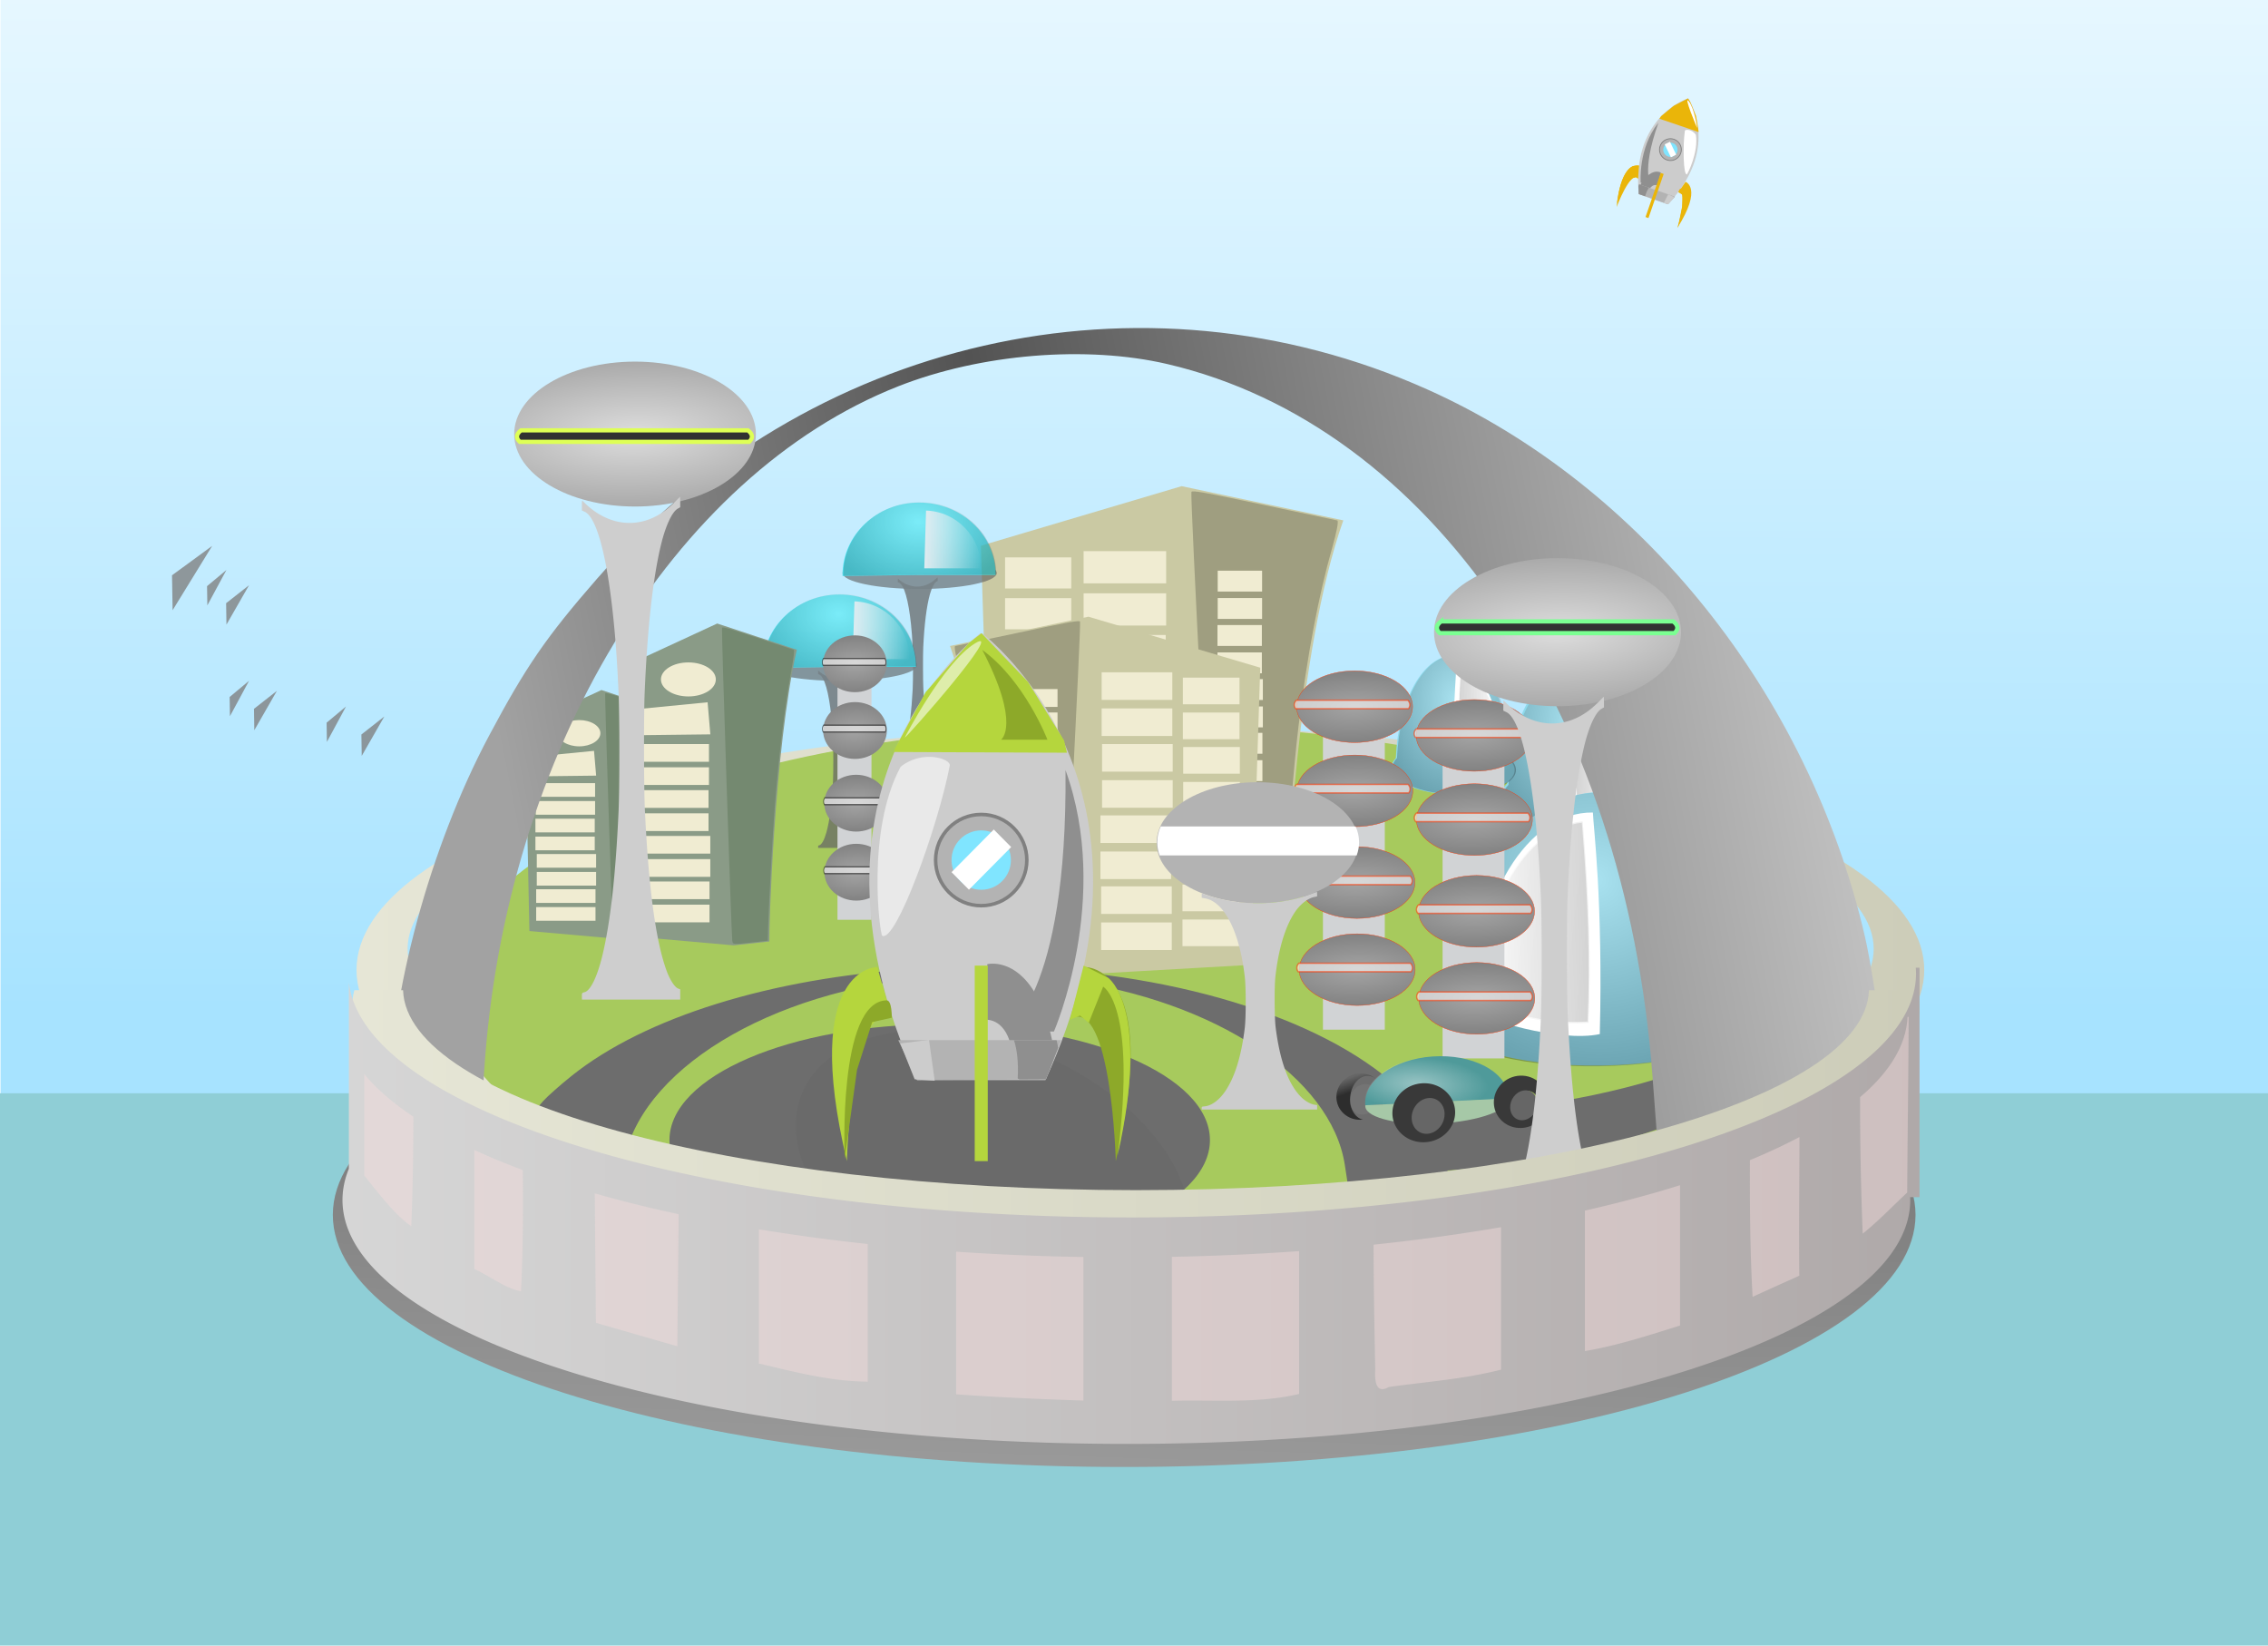 <svg xmlns="http://www.w3.org/2000/svg" xmlns:xlink="http://www.w3.org/1999/xlink" viewBox="0 0 868 629.66"><defs><linearGradient id="b"><stop offset="0" stop-color="#e6e6d6"/><stop offset="1" stop-color="#cdcdb9"/></linearGradient><linearGradient id="c" y2="17.669" gradientUnits="userSpaceOnUse" x2="1727.7" gradientTransform="matrix(.772 0 0 .859 259.97 -95.31)" y1="-595.66" x1="1726.3"><stop offset="0" stop-color="#a7e3ff"/><stop offset="1" stop-color="#e6f7ff"/></linearGradient><linearGradient id="e" y2="524.4" xlink:href="#b" gradientUnits="userSpaceOnUse" x2="1450" y1="524.4" x1="850.01"/><linearGradient id="j" y2="491.86" xlink:href="#a" gradientUnits="userSpaceOnUse" x2="-778.24" y1="457.78" x1="-795.73"/><linearGradient id="a"><stop offset="0" stop-color="#666"/><stop offset="1" stop-color="#2d2d2d"/></linearGradient><linearGradient id="v" y2="570.48" xlink:href="#b" gradientUnits="userSpaceOnUse" x2="1448.2" gradientTransform="translate(0 12)" y1="570.48" x1="848.23"/><linearGradient id="d" y2="-601.25" gradientUnits="userSpaceOnUse" y1="-411.25" gradientTransform="matrix(1.01 0 0 1.157 459.58 1204.6)" x2="770" x1="764.44"><stop offset="0" stop-color="#9c9c9c"/><stop offset="1" stop-color="#686868"/></linearGradient><linearGradient id="w" y2="-909" gradientUnits="userSpaceOnUse" x2="1555.1" gradientTransform="matrix(-1 0 0 1 2399.8 1523.6)" y1="-909" x1="951.56"><stop offset="0" stop-color="#afa9a9"/><stop offset="1" stop-color="#d6d6d6"/></linearGradient><linearGradient id="t" y2="-18.441" gradientUnits="userSpaceOnUse" x2="-561.72" y1="-18.441" x1="-644.94"><stop offset="0" stop-color="#ebebeb"/><stop offset="1" stop-color="#ebebeb" stop-opacity="0"/></linearGradient><linearGradient id="g" y2="127.34" gradientUnits="userSpaceOnUse" y1="127.34" x2="1836.3" x1="1777.2"><stop offset="0" stop-color="#b9b9b9"/><stop offset="1" stop-color="#b9b9b9" stop-opacity="0"/></linearGradient><linearGradient id="q" y2="-27.921" gradientUnits="userSpaceOnUse" x2="384.85" gradientTransform="matrix(2.768 0 0 2.466 330.85 426.77)" y1="3.167" x1="206.98"><stop offset="0" stop-color="#a2a2a2"/><stop offset=".412" stop-color="#535353"/><stop offset="1" stop-color="#bfbfbf"/></linearGradient><filter id="m" height="1" width="1" color-interpolation-filters="sRGB" y="0" x="0"><feFlood flood-color="gray" flood-opacity="0" result="result1"/><feBlend result="result2" in2="SourceGraphic"/><feComposite in2="SourceGraphic" k2="1" result="result3" operator="arithmetic"/><feComposite operator="in" in2="SourceGraphic"/></filter><filter id="o" height="1" width="1" color-interpolation-filters="sRGB" y="0" x="0"><feFlood flood-color="gray" flood-opacity="0" result="result1"/><feBlend result="result2" in2="SourceGraphic"/><feComposite in2="SourceGraphic" k2="1" result="result3" operator="arithmetic"/><feComposite operator="in" in2="SourceGraphic"/></filter><filter id="i" height="1" width="1" color-interpolation-filters="sRGB" y="0" x="0"><feFlood flood-color="gray" flood-opacity="0" result="result1"/><feBlend result="result2" in2="SourceGraphic"/><feComposite in2="SourceGraphic" k2="1" result="result3" operator="arithmetic"/><feComposite operator="in" in2="SourceGraphic"/></filter><filter id="n" height="1" width="1" color-interpolation-filters="sRGB" y="0" x="0"><feFlood flood-color="gray" flood-opacity="0" result="result1"/><feBlend result="result2" in2="SourceGraphic"/><feComposite in2="SourceGraphic" k2="1" result="result3" operator="arithmetic"/><feComposite operator="in" in2="SourceGraphic"/></filter><filter id="k" height="1" width="1" color-interpolation-filters="sRGB" y="0" x="0"><feFlood flood-color="gray" flood-opacity="0" result="result1"/><feBlend result="result2" in2="SourceGraphic"/><feComposite in2="SourceGraphic" k2="1" result="result3" operator="arithmetic"/><feComposite operator="in" in2="SourceGraphic"/></filter><filter id="u" color-interpolation-filters="sRGB"><feGaussianBlur stdDeviation=".391"/></filter><filter id="p" height="1" width="1" color-interpolation-filters="sRGB" y="0" x="0"><feFlood flood-color="gray" flood-opacity="0" result="result1"/><feBlend result="result2" in2="SourceGraphic"/><feComposite in2="SourceGraphic" k2="1" result="result3" operator="arithmetic"/><feComposite operator="in" in2="SourceGraphic"/></filter><radialGradient id="s" gradientUnits="userSpaceOnUse" cy="596.74" cx="-481.98" gradientTransform="matrix(1.214 -.028 .022 .99 89.868 -33.957)" r="120"><stop offset="0" stop-color="#fff"/><stop offset="1"/></radialGradient><radialGradient id="l" gradientUnits="userSpaceOnUse" cy="682.74" cx="204.21" gradientTransform="matrix(1 0 0 .404 0 398.84)" r="135.5"><stop offset="0" stop-color="#fff"/><stop offset="1" stop-color="#fff" stop-opacity="0"/></radialGradient><radialGradient id="r" gradientUnits="userSpaceOnUse" cy="316.67" cx="354.62" gradientTransform="matrix(1.641 -.041 .015 .599 -232.06 141.55)" r="169.41"><stop offset="0" stop-color="#ddd"/><stop offset="1" stop-color="#aaa"/></radialGradient><radialGradient id="f" gradientUnits="userSpaceOnUse" cy="211.99" cx="1622.5" gradientTransform="matrix(1.466 -.066 .047 1.049 -613.99 -4.1)" r="69.625"><stop offset="0" stop-color="#fff"/><stop offset="1"/></radialGradient><radialGradient id="h" gradientUnits="userSpaceOnUse" cy="316.67" cx="354.62" gradientTransform="matrix(1.641 -.041 .015 .599 -232.06 141.55)" r="169.41"><stop offset="0" stop-color="#a4a4a4"/><stop offset="1" stop-color="#828282"/></radialGradient></defs><path transform="matrix(.949 0 0 -.736 -645.217 -59.086)" fill-rule="evenodd" fill="url(#c)" d="M680.11-677.76h914.93v597.53H680.11z"/><path fill-rule="evenodd" fill="#8fced6" d="M0 418.33h868v211.34H0z"/><path d="M1143.8 521.67c-167.26 0-302.86 43.158-302.86 96.423s135.59 96.455 302.86 96.455c167.26 0 302.86-43.19 302.86-96.455s-135.59-96.423-302.86-96.423zm.095 8.267c156.42 0 283.23 35.722 283.23 79.793 0 44.07-126.81 79.793-283.23 79.793s-283.2-35.722-283.2-79.793c0-44.07 126.78-79.793 283.2-79.793z" fill-rule="evenodd" fill="url(#d)" transform="translate(-713.56 -153.23)"/><path d="M1150 431.07c-165.69 0-300 41.766-300 93.312 0 51.547 134.31 93.344 300 93.344s300-41.797 300-93.344c0-51.546-134.31-93.312-300-93.312zm.094 8c154.95 0 280.56 34.57 280.56 77.219s-125.62 77.219-280.56 77.219c-154.95 0-280.53-34.57-280.53-77.219s125.58-77.219 280.53-77.219z" fill-rule="evenodd" fill="url(#e)" transform="translate(-713.56 -153.23)"/><path d="M695.319 379.433c0 56.515-117.203 102.33-261.777 102.33-144.578 0-261.777-45.815-261.777-102.33s117.204-102.33 261.777-102.33c144.578 0 261.777 45.815 261.777 102.33z" fill-rule="evenodd" fill="#a7ca5d"/><g fill-rule="evenodd"><path d="M601.423 256.319c-12.916-.27-23.613 18.91-24.607 43.434-1.217 1.227-1.894 2.589-1.903 4.022-.04 6.007 11.628 11.116 26.06 11.418 14.433.302 26.167-4.317 26.207-10.324.009-1.385-.607-2.73-1.734-3.973-.635-24.618-11.084-44.306-24.022-44.577z" fill="#8dd9eb"/><path d="M1773.1 78.14c-40.529 0-73.691 34.287-76.298 77.66-3.795 2.214-5.889 4.645-5.889 7.177 0 10.616 36.716 19.212 82.003 19.212s82.003-8.596 82.003-19.212c0-2.448-1.961-4.803-5.52-6.956-2.507-43.478-35.7-77.88-76.299-77.88z" opacity=".243" fill="url(#f)" transform="matrix(.319 .007 -.004 .566 36.68 200.24)"/><path d="M622.245 303.104c-.109-23.79-8.857-42.556-19.76-42.389-.068 3.108-1.69 19.09-1.14 47.707 6.666 1.869 19.684-3.269 20.9-5.318z" fill="#fff"/><path d="M1780.2 93.304c-2.302 23.966-3.432 48.389-1.656 72.281 19.462.733 39.064-2.623 57.28-8.969-1.137-23.51-11.893-48.038-32.53-60.562-6.824-4.053-14.725-6.763-22.656-7.062l-.438 4.312z" opacity=".63" stroke="#fff" fill="url(#g)" transform="matrix(.319 .007 -.004 .566 36.68 200.24)"/></g><path d="M452.221 186.024l-76.824 22.79 4.268 132.864 85.36 4.849 27.743-1.94c-.356-4.364 3.583-95.53 21.34-145.471z" fill="#cac9a3"/><path fill-rule="evenodd" fill="#f0ecd2" d="M414.715 210.884h31.59v12.327h-31.59zM414.715 227.026h31.59v12.327h-31.59zM414.54 242.968h31.59v12.327h-31.59zM414.54 259.11h31.59v12.327h-31.59zM415.266 274.864h31.588v12.327h-31.588zM415.266 291.005h31.588v12.327h-31.588z"/><path d="M463.96 344.336c-.672-2.094-8.502-155.06-7.99-156.114.33-.68 5.078.174 27.607 4.964 14.965 3.182 27.663 5.857 28.217 5.944.596.094-.18 4.315-1.897 10.31-5.257 18.37-9.613 41.411-12.92 68.34-1.644 13.386-4.728 49.478-5.159 60.368l-.239 6.057-11.204.817c-15.987 1.165-15.817 1.172-16.415-.688z" fill-rule="evenodd" fill="#9f9e80"/><path fill-rule="evenodd" fill="#f0ecd2" d="M414.953 306.58h31.589v12.327h-31.589zM414.953 322.722h31.589v12.326h-31.589zM384.66 213.262h25.331v11.92h-25.33zM384.66 228.87h25.331v11.92h-25.33zM384.51 244.286h25.331v11.92h-25.33zM384.51 259.895h25.331v11.92h-25.33zM385.098 275.134h25.33v11.92h-25.33zM385.098 290.743h25.33v11.92h-25.33zM384.836 305.796h25.33v11.92h-25.33zM384.836 321.406h25.33v11.92h-25.33z"/><g fill-rule="evenodd" fill="#f0ecd2"><path d="M466.038 218.365h16.985v7.992h-16.985zM466.038 228.831h16.985v7.993h-16.985zM465.946 239.168h16.985v7.993h-16.985zM465.946 249.635h16.985v7.993h-16.985zM466.332 259.853h16.985v7.993h-16.985zM466.332 270.32h16.985v7.993h-16.985zM466.164 280.414h16.985v7.993h-16.985zM466.164 290.881h16.985v7.993h-16.985z"/></g><g fill-rule="evenodd"><path d="M556.429 250.85c-11.664-.244-21.324 17.075-22.221 39.221-1.1 1.109-1.71 2.338-1.72 3.632-.035 5.424 10.502 10.038 23.535 10.31 13.032.274 23.628-3.897 23.664-9.322.008-1.25-.549-2.466-1.566-3.587-.573-22.23-10.009-40.009-21.692-40.254z" fill="#8dd9eb"/><path d="M1773.1 78.14c-40.529 0-73.691 34.287-76.298 77.66-3.795 2.214-5.889 4.645-5.889 7.177 0 10.616 36.716 19.212 82.003 19.212s82.003-8.596 82.003-19.212c0-2.448-1.961-4.803-5.52-6.956-2.507-43.478-35.7-77.88-76.299-77.88z" opacity=".243" fill="url(#f)" transform="matrix(.288 .006 -.003 .511 46.46 200.21)"/><path d="M575.23 293.098c-.098-21.483-7.997-38.43-17.843-38.278-.06 2.807-1.526 17.238-1.03 43.08 6.02 1.687 17.775-2.952 18.874-4.802z" fill="#fff"/><path d="M1780.2 93.304c-2.302 23.966-3.432 48.389-1.656 72.281 19.462.733 39.064-2.623 57.28-8.969-1.137-23.51-11.893-48.038-32.53-60.562-6.824-4.053-14.725-6.763-22.656-7.062l-.438 4.312z" opacity=".63" stroke="#fff" fill="url(#g)" transform="matrix(.288 .006 -.003 .511 46.46 200.21)"/></g><g fill-rule="evenodd"><path d="M612.087 303.083c29.85-.48 54.572 33.605 56.869 77.19 2.814 2.181 4.377 4.601 4.4 7.147.091 10.676-26.876 19.755-60.23 20.293-33.353.537-60.47-7.672-60.563-18.348-.021-2.461 1.403-4.853 4.006-7.06 1.468-43.751 25.617-78.74 55.518-79.221z" fill="#8dd9eb"/><path d="M1773.1 78.14c-40.529 0-73.691 34.287-76.298 77.66-3.795 2.214-5.889 4.645-5.889 7.177 0 10.616 36.716 19.212 82.003 19.212s82.003-8.596 82.003-19.212c0-2.448-1.961-4.803-5.52-6.956-2.507-43.478-35.7-77.88-76.299-77.88z" opacity=".243" fill="url(#f)" transform="matrix(-.737 .012 .009 1.006 1917.24 203.42)"/><path d="M563.968 386.229c.251-42.28 20.467-75.63 45.666-75.333.156 5.524 3.905 33.926 2.636 84.783-15.407 3.322-45.491-5.808-48.303-9.45z" fill="#fff"/><path d="M1780.2 93.304c-2.302 23.966-3.432 48.389-1.656 72.281 19.462.733 39.064-2.623 57.28-8.969-1.137-23.51-11.893-48.038-32.53-60.562-6.824-4.053-14.725-6.763-22.656-7.062l-.438 4.312z" opacity=".63" stroke="#fff" fill="url(#g)" transform="matrix(-.737 .012 .009 1.006 1917.24 203.42)"/></g><path d="M646.144 37.71c1.382 2.175 11.64 19.941-7.858 40.451l-11.093-3.83c-2.688-28.17 16.342-35.822 18.774-36.681l.178.06z" fill-rule="evenodd" fill="#ccc"/><path d="M640.245 53.31a4.433 4.433 0 012.738 5.63 4.432 4.432 0 01-5.629 2.741 4.434 4.434 0 01-2.742-5.63 4.435 4.435 0 015.633-2.742zm-.171.494a3.904 3.904 0 10-2.549 7.382 3.9 3.9 0 004.964-2.416 3.902 3.902 0 00-2.415-4.966z" fill="#ccc"/><path d="M650.08 50.253l-.982-5.866-2.283-5.546-.782-1.18-5.447 2.807-4.874 3.985-.616.976 14.961 5.095M645.086 69.585s6.654 2.205-3.159 17.66c0 0 4.478-14.187.38-13.663M627.117 63.381s-6.598-2.37-8.41 15.847c0 0 5.229-13.928 8.131-10.986" fill-rule="evenodd" fill="#eab509"/><path d="M641.091 75.272l-2.812 2.877-11.105-3.904-.147-3.829 14.064 4.856z" fill-rule="evenodd" fill="#b3b3b3"/><path d="M624.998 64.542l.171 3.557.966-.367.747.678.43-5.099-2.492.33s-4.573 1.289-6.1 15.034c2.865-13.773 6.341-14.112 6.278-14.133zM642.178 87.124s5.33-13.422 1.101-14.942c-.467-.167-.956 1.35-.956 1.35l1.559.958-.112 4.579-1.592 8.055z" fill-rule="evenodd" fill="#eab509"/><path d="M631.106 71.825c-.512.669-1.024 1.672-1.47 3.2-.06 0-.126.008-.194.017l-2.264-.796-.12-3.084c.124-.218.244-.409.366-.608l3.682 1.271z" fill-rule="evenodd" fill="#8f8f8f"/><path d="M634.992 65.783c.433.114.676.273.676.273l-1.349 4.921s-1.403-.817-2.82.987l-3.69-1.274c3.127-5.174 5.94-5.236 7.183-4.907z" fill-rule="evenodd" fill="#8f8f8f"/><path d="M640.819 75.491l-2.306 2.667-1.775-.475 1.712-3.356 2.369 1.164z" fill-rule="evenodd" fill="#ccc"/><path d="M646.144 37.71c1.382 2.175 11.64 19.941-7.858 40.451l-11.093-3.83c-2.688-28.17 16.342-35.822 18.774-36.681l.178.06zM650.038 50.377l-14.69-5.072" fill="none"/><path d="M635.362 55.892a4.166 4.166 0 107.876 2.72 4.166 4.166 0 00-7.876-2.72z" stroke="gray" stroke-linecap="round" stroke-width=".321" fill="#b3b3b3"/><path d="M636.736 56.368a2.712 2.712 0 105.126 1.77 2.712 2.712 0 00-5.126-1.77z" fill="#80e5ff"/><path d="M640.882 75.274l-13.877-4.792" fill="none"/><path d="M636.717 66.557l-1.125-.389-5.827 16.878 1.125.389 5.827-16.878z" fill="#eab509"/><path d="M627.911 69.884s-1.03-13.229 6.792-22.912C627.738 66.536 632.1 71.33 632.1 71.33l-4.188-1.446z" fill-rule="evenodd" fill="#8f8f8f"/><path fill="#fff" d="M639.126 54.24l-2.024.998 2.376 4.938 2.024-.997z"/><path d="M636.736 56.368a2.712 2.712 0 105.126 1.77 2.712 2.712 0 00-5.126-1.77z" fill="none"/><path d="M637.172 44.885s3.686-4.395 8.303-5.81c-5.62 5.336-4.302 7.191-4.302 7.191l-4.001-1.381z" fill-rule="evenodd" fill="#eab509"/><path d="M627.117 63.381s-6.598-2.37-8.41 15.847c0 0 5.229-13.928 8.131-10.986M645.086 69.585s6.654 2.205-3.159 17.66c0 0 4.478-14.187.38-13.663" fill="none"/><path d="M649.55 48.95s-1.09-7.583-3.258-10.22c-2.168-2.638 3.152 10.323 3.258 10.22zM645.596 66.734c.233-.042 4.524-8.548 3.444-15.137-1.335-2.126-4.12-2.212-4.213-1.553-.81 5.7-.62 16.934.768 16.69z" fill-rule="evenodd" fill="#fff"/><path d="M702.64 351.08c.908 5.58.763 11.654-.639 15.744-10.72 31.293-76.308 56.752-152.92 59.379l-16.25.55v22.008l15.54-.592c15.178-.575 38.632-3.471 53.113-6.56 3.976-.848 13.31-3.38 20.72-5.587 47.258-14.073 78.878-38.19 86.357-65.896 1.518-5.622 1.737-12.436.816-19.045h-6.74z" fill="#6d6d6d"/><path d="M350.14 370.72c-55.167 3.537-103.23 18.495-131.25 40.847-4.393 3.505-9.37 7.91-11.058 9.79-6.151 6.85-11.923 17.947-13.068 25.126l-1.172 7.35h43.786l1.11-7.691c5.231-36.235 55.961-67.26 118.27-72.33 13.633-1.109 38.18-.529 51.023 1.206 57.265 7.737 101.78 37.21 106.91 70.778l1.123 7.354h39.804l-.964-2.906c-.53-1.598-1.479-5.322-2.11-8.276-.63-2.953-3.47-8.818-6.31-13.03-19.48-28.906-71.22-50.937-134.12-57.11-18.751-1.841-43.6-2.285-61.97-1.107z" fill="#6d6d6d"/><g fill-rule="evenodd"><path fill="#d1d3d5" d="M552.098 274.93h23.668v130.057h-23.668z"/><path d="M524.03 316.67c0 56.092-75.85 101.56-169.41 101.56-93.565 0-169.41-45.472-169.41-101.56 0-56.092 75.85-101.56 169.41-101.56 93.565 0 169.41 45.472 169.41 101.56z" transform="matrix(.131 0 0 .135 517.742 238.646)" stroke="#ff3500" fill="url(#h)"/><path d="M1573.4 33.509c-.602.665-.923 1.364-.923 2.086 0 .6.218 1.186.64 1.749h52.542c.422-.563.645-1.148.645-1.749 0-.722-.32-1.42-.923-2.086h-51.98z" opacity=".564" stroke="#ff3500" stroke-width=".652" fill="#fff" transform="matrix(.822 0 0 .852 -751.369 250.37)"/><path d="M524.03 316.67c0 56.092-75.85 101.56-169.41 101.56-93.565 0-169.41-45.472-169.41-101.56 0-56.092 75.85-101.56 169.41-101.56 93.565 0 169.41 45.472 169.41 101.56z" transform="matrix(.131 0 0 .135 517.824 270.86)" stroke="#ff3500" fill="url(#h)"/><path d="M1573.5 71.324c-.602.665-.923 1.364-.923 2.086 0 .6.218 1.186.64 1.749h52.541c.422-.563.645-1.148.645-1.749 0-.722-.32-1.42-.923-2.086h-51.98z" opacity=".564" stroke="#ff3500" stroke-width=".652" fill="#fff" transform="matrix(.822 0 0 .852 -751.369 250.37)"/><path d="M524.03 316.67c0 56.092-75.85 101.56-169.41 101.56-93.565 0-169.41-45.472-169.41-101.56 0-56.092 75.85-101.56 169.41-101.56 93.565 0 169.41 45.472 169.41 101.56z" transform="matrix(.131 0 0 .135 518.646 305.942)" stroke="#ff3500" fill="url(#h)"/><path d="M1574.5 112.51c-.602.665-.923 1.364-.923 2.086 0 .6.218 1.186.64 1.749h52.541c.422-.563.645-1.148.645-1.749 0-.722-.32-1.42-.923-2.086h-51.98z" opacity=".564" stroke="#ff3500" stroke-width=".652" fill="#fff" transform="matrix(.822 0 0 .852 -751.369 250.37)"/><path d="M524.03 316.67c0 56.092-75.85 101.56-169.41 101.56-93.565 0-169.41-45.472-169.41-101.56 0-56.092 75.85-101.56 169.41-101.56 93.565 0 169.41 45.472 169.41 101.56z" transform="matrix(.131 0 0 .135 518.729 339.264)" stroke="#ff3500" fill="url(#h)"/><path d="M1574.6 151.63c-.602.665-.923 1.364-.923 2.086 0 .6.218 1.186.64 1.749h52.542c.422-.563.645-1.148.645-1.749 0-.722-.32-1.42-.923-2.086h-51.98z" opacity=".564" stroke="#ff3500" stroke-width=".652" fill="#fff" transform="matrix(.822 0 0 .852 -751.369 250.37)"/><path fill="#d1d3d5" d="M506.318 263.937h23.667v130.057h-23.667z"/><path d="M524.03 316.67c0 56.092-75.85 101.56-169.41 101.56-93.565 0-169.41-45.472-169.41-101.56 0-56.092 75.85-101.56 169.41-101.56 93.565 0 169.41 45.472 169.41 101.56z" transform="matrix(.131 0 0 .135 471.962 227.652)" stroke="#ff3500" fill="url(#h)"/><path d="M1517.6 20.605c-.602.665-.923 1.364-.923 2.086 0 .6.218 1.186.64 1.749h52.542c.422-.563.645-1.148.645-1.749 0-.722-.32-1.42-.923-2.086h-51.98z" opacity=".564" stroke="#ff3500" stroke-width=".652" fill="#fff" transform="matrix(.822 0 0 .852 -751.369 250.37)"/><path d="M524.03 316.67c0 56.092-75.85 101.56-169.41 101.56-93.565 0-169.41-45.472-169.41-101.56 0-56.092 75.85-101.56 169.41-101.56 93.565 0 169.41 45.472 169.41 101.56z" transform="matrix(.131 0 0 .135 472.044 259.866)" stroke="#ff3500" fill="url(#h)"/><path d="M1517.7 58.42c-.602.665-.923 1.364-.923 2.086 0 .6.218 1.186.64 1.749h52.541c.422-.563.645-1.148.645-1.749 0-.722-.32-1.42-.923-2.086h-51.98z" opacity=".564" stroke="#ff3500" stroke-width=".652" fill="#fff" transform="matrix(.822 0 0 .852 -751.369 250.37)"/><path d="M524.03 316.67c0 56.092-75.85 101.56-169.41 101.56-93.565 0-169.41-45.472-169.41-101.56 0-56.092 75.85-101.56 169.41-101.56 93.565 0 169.41 45.472 169.41 101.56z" transform="matrix(.131 0 0 .135 472.866 294.95)" stroke="#ff3500" fill="url(#h)"/><path d="M1518.7 99.604c-.602.665-.923 1.364-.923 2.086 0 .6.218 1.186.64 1.749h52.542c.422-.563.645-1.148.645-1.749 0-.722-.32-1.42-.923-2.086h-51.98z" opacity=".564" stroke="#ff3500" stroke-width=".652" fill="#fff" transform="matrix(.822 0 0 .852 -751.369 250.37)"/><path d="M524.03 316.67c0 56.092-75.85 101.56-169.41 101.56-93.565 0-169.41-45.472-169.41-101.56 0-56.092 75.85-101.56 169.41-101.56 93.565 0 169.41 45.472 169.41 101.56z" transform="matrix(.131 0 0 .135 472.948 328.274)" stroke="#ff3500" fill="url(#h)"/><path d="M1518.8 138.72c-.602.665-.923 1.364-.923 2.086 0 .6.218 1.186.64 1.749h52.542c.422-.563.645-1.148.645-1.749 0-.722-.32-1.42-.923-2.086h-51.98z" opacity=".564" stroke="#ff3500" stroke-width=".652" fill="#fff" transform="matrix(.822 0 0 .852 -751.369 250.37)"/></g><g><g transform="matrix(.172 .011 -.012 .14 658.49 357.095)" filter="url(#i)" stroke-width="0" fill="url(#j)"><path d="M-766.29 443.57c-29.268 0-52.994 28.294-52.994 63.173s23.726 63.14 52.994 63.14c3.419 0 6.753-.407 9.992-1.145-18.154-3.376-32.266-28.842-32.266-59.772 0-33.227 16.289-60.163 36.378-60.163s36.378 26.936 36.378 60.164c0 10.719-1.694 20.777-4.665 29.494 4.558-9.326 7.176-20.147 7.176-31.717 0-34.88-23.726-63.173-52.994-63.173z"/><path d="M-714.358 506.633c0 35.48-23.648 64.243-52.818 64.243s-52.818-28.762-52.818-64.243 23.647-64.244 52.818-64.244 52.818 28.763 52.818 64.244z"/></g><path d="M378.57 818.79c0 38.253-23.985 69.264-53.571 69.264-29.587 0-53.571-31.011-53.571-69.264s23.985-69.264 53.571-69.264c29.587 0 53.571 31.011 53.571 69.264z" transform="matrix(.075 .063 -.052 .069 540.188 343.68)" opacity=".39" filter="url(#k)" fill="#999"/><path d="M522.503 422.97c-.87-9.302 10.679-17.685 25.794-18.724 15.116-1.04 28.076 5.658 28.946 14.96.04.42.053.844.04 1.268" fill-rule="evenodd" fill="#4f9a9a"/><path d="M577.29 420.287c.653 4.409-11.078 8.707-26.2 9.599-15.123.892-27.912-1.96-28.564-6.368-.03-.2-.034-.402-.012-.604" fill-rule="evenodd" fill="#a6c8a7"/><path d="M107.55 724.37c-8.188-48.966 45.49-97.124 119.89-107.56 74.404-10.44 141.36 20.792 149.55 69.758a59.35 59.35 0 01.733 6.705" opacity=".416" fill-rule="evenodd" fill="url(#l)" transform="matrix(.201 .012 -.016 .188 512.24 285.41)"/><path d="M112.55 709.84c-31.15 0-56.398 26.502-56.398 59.178s25.248 59.163 56.398 59.163 56.412-26.487 56.412-59.163S143.7 709.84 112.55 709.84zm14.357 33.799c3.719.036 7.383 1.1 10.702 3.303 11.801 7.833 14.881 27.109 6.875 43.052-8.006 15.943-24.065 22.517-35.866 14.683-11.801-7.834-14.881-27.11-6.875-43.052 5.754-11.46 15.661-18.078 25.164-17.986z" transform="matrix(.182 .011 -.014 .169 572.296 290.397)" filter="url(#m)" fill="#393939"/><path d="M378.57 818.79c0 39.054-23.985 70.714-53.571 70.714-29.587 0-53.571-31.66-53.571-70.714s23.985-70.714 53.571-70.714c29.587 0 53.571 31.66 53.571 70.714z" transform="matrix(.071 .062 -.05 .066 601.016 348.732)" filter="url(#n)" fill="#666"/><path d="M-88.454 740.13c-36.311 0-65.742 29.871-65.742 66.7 0 36.83 29.431 66.683 65.742 66.683s65.757-29.854 65.757-66.683c0-36.83-29.447-66.7-65.757-66.7zm16.735 38.095a23.295 23.295 0 0112.475 3.722c13.757 8.83 17.346 30.555 8.014 48.525s-28.051 25.38-41.808 16.55c-13.757-8.83-17.346-30.556-8.014-48.526 6.708-12.916 18.256-20.375 29.333-20.272z" transform="matrix(.182 .011 -.014 .169 572.296 290.397)" filter="url(#o)" fill="#393939"/><path d="M378.57 818.79c0 39.054-23.985 70.714-53.571 70.714-29.587 0-53.571-31.66-53.571-70.714s23.985-70.714 53.571-70.714c29.587 0 53.571 31.66 53.571 70.714z" transform="matrix(.087 .076 -.06 .078 567.416 338.426)" filter="url(#p)" fill="#666"/></g><g><path d="M230.182 264.034l-29.194 13.502 1.622 78.714 32.438 2.873 10.542-1.15c-.135-2.585 1.362-56.595 8.11-86.182z" fill="#8a9b87"/><path d="M203.824 289.602l.406 7.47 23.923-.288-.811-9.48z" fill="#f0ecd2"/><path fill-rule="evenodd" fill="#f0ecd2" d="M205.04 299.657h22.708v5.228H205.04zM205.04 306.504h22.708v5.228H205.04zM204.912 313.267h22.707v5.228h-22.707zM204.912 320.113h22.707v5.229h-22.707zM205.435 326.795h22.707v5.228h-22.707zM205.435 333.641h22.707v5.229h-22.707z"/><path d="M234.639 357.823c-.256-1.24-3.231-91.862-3.037-92.488.125-.403 1.93.103 10.491 2.941 5.687 1.885 10.512 3.47 10.723 3.522.226.056-.069 2.556-.72 6.108-1.999 10.883-3.654 24.534-4.911 40.487-.625 7.93-1.797 29.312-1.96 35.763l-.091 3.59-4.258.483c-6.075.69-6.01.694-6.238-.408z" fill-rule="evenodd" fill="#748970"/><path fill-rule="evenodd" fill="#f0ecd2" d="M205.202 340.249h22.707v5.228h-22.707zM205.202 347.095h22.707v5.229h-22.707zM229.774 280.553c0 2.776-3.631 5.027-8.11 5.027-4.479 0-8.11-2.25-8.11-5.027s3.631-5.028 8.11-5.028c4.479 0 8.11 2.251 8.11 5.028z"/></g><path d="M862.65 574.97c0-40.691 15.562-97.981 38.108-140.29 14.079-26.419 21.811-37.655 41.273-59.979 80.398-92.22 208.4-121.42 317.74-72.484 82.124 36.757 146 116.56 167.5 209.28 3.734 16.104 9.448 58.939 9.475 71.028.01 3.378-3.687 3.683-44.576 3.683h-44.584l-1.624-21.572c-10.515-139.62-84.832-248.56-185.63-272.1-31.031-7.247-71.47-3.914-102.94 8.486-86.338 34.013-150.72 140.43-158.53 262.03l-1.488 23.155h-34.716v-11.24z" fill="url(#q)" transform="translate(-713.56 -153.23)"/><g><path d="M524.03 316.67c0 56.092-75.85 101.56-169.41 101.56-93.565 0-169.41-45.472-169.41-101.56 0-56.092 75.85-101.56 169.41-101.56 93.565 0 169.41 45.472 169.41 101.56z" transform="matrix(.279 0 0 .279 497.155 153.544)" fill="url(#r)" fill-rule="evenodd"/><path d="M575.35 462.18c0-1.275.033-1.325 1.015-1.566 2.336-.575 4.972-5.974 7-14.34 3.127-12.896 5.214-31.438 6.345-56.381.429-9.46.434-36.852.01-46.461-.423-9.563-.912-17.172-1.568-24.416-2.476-27.336-6.73-44.254-11.712-46.568l-1.088-.505v-2.026c0-1.74.041-1.982.296-1.717 9.868 10.275 22.808 11.467 33.211 3.06a43.894 43.894 0 003.28-3.011c.871-.902 1.616-1.64 1.655-1.64.038 0 .07.917.07 2.038v2.037l-.928.523c-2.248 1.265-4.77 6.655-6.569 14.044-3.202 13.154-5.394 33.03-6.441 58.41-.35 8.493-.3 36.802.08 45.081 1.418 30.909 4.309 52.248 8.639 63.77 1.284 3.416 3.121 6.187 4.424 6.671l.795.296V463.494h-38.512v-1.316z" fill="#cecece"/><path d="M551.503 237.764c-1.03.782-1.579 1.603-1.579 2.451 0 .706.374 1.393 1.095 2.055h89.83c.72-.662 1.103-1.35 1.103-2.055 0-.848-.55-1.669-1.579-2.45h-88.87z" fill-rule="evenodd" stroke="#7bff92" stroke-width="1.65" fill="#313131"/></g><g opacity=".728"><path d="M343.611 288.818c0-.443.013-.46.402-.544.925-.2 1.97-2.074 2.773-4.98 1.238-4.477 2.064-10.916 2.512-19.577.17-3.285.172-12.797 0-16.134-.167-3.32-.36-5.963-.62-8.478-.981-9.492-2.666-15.367-4.639-16.17l-.431-.176v-.704c0-.604.017-.688.118-.596 3.907 3.568 9.032 3.982 13.153 1.063.37-.262.954-.733 1.299-1.046.345-.313.64-.57.655-.57.015 0 .028.32.028.708v.708l-.368.181c-.89.44-1.889 2.311-2.601 4.877-1.269 4.568-2.137 11.47-2.551 20.283-.14 2.949-.12 12.78.032 15.654.561 10.733 1.706 18.143 3.421 22.144.509 1.187 1.236 2.149 1.752 2.317l.315.103v1.394H343.61v-.457z" fill="#666"/><path d="M381.46 219.24c0 3.38-13.208 6.12-29.5 6.12s-29.501-2.74-29.501-6.12c0-3.381 13.207-6.121 29.5-6.121s29.5 2.74 29.5 6.12z" opacity=".813" fill-rule="evenodd" fill="#5b5b5b"/><path d="M381.07 220c0-15.298-13.124-27.7-29.313-27.7s-29.314 12.402-29.314 27.7c0 .127.001.254.003.38l29.311-.38z" fill-rule="evenodd" fill="#24e5f2"/><path d="M-360 480.19c0 68.422-53.726 123.89-120 123.89s-120-55.467-120-123.89c0-.566.004-1.132.011-1.698l119.99 1.7z" transform="matrix(.244 0 0 -.224 469.111 327.454)" opacity=".273" fill="url(#s)" fill-rule="evenodd"/><path d="M313.111 324c0-.443.013-.46.402-.544.925-.2 1.97-2.074 2.773-4.98 1.238-4.477 2.064-10.916 2.512-19.577.17-3.285.172-12.797 0-16.134-.167-3.32-.36-5.963-.62-8.478-.981-9.492-2.666-15.367-4.639-16.17l-.431-.176v-.704c0-.604.017-.688.118-.596 3.907 3.568 9.032 3.982 13.153 1.063.37-.262.954-.733 1.299-1.046.345-.313.64-.569.655-.569.015 0 .028.318.028.707v.708l-.368.181c-.89.44-1.889 2.312-2.601 4.877-1.269 4.568-2.137 11.47-2.551 20.283-.14 2.95-.12 12.78.032 15.654.561 10.733 1.706 18.143 3.421 22.145.509 1.186 1.236 2.148 1.752 2.316l.315.103v1.394H313.11V324z" fill="#666"/><path d="M351.06 254.425c0 3.38-13.208 6.12-29.5 6.12s-29.501-2.74-29.501-6.12 13.207-6.12 29.5-6.12 29.5 2.74 29.5 6.12z" opacity=".813" fill-rule="evenodd" fill="#5b5b5b"/><path d="M350.57 255.186c0-15.298-13.124-27.7-29.313-27.7s-29.314 12.402-29.314 27.7c0 .127.001.253.003.38l29.311-.38z" fill-rule="evenodd" fill="#24e5f2"/><path d="M-360 480.19c0 68.422-53.726 123.89-120 123.89s-120-55.467-120-123.89c0-.566.004-1.132.011-1.698l119.99 1.7z" transform="matrix(.244 0 0 -.224 438.611 362.64)" opacity=".273" fill-rule="evenodd" fill="url(#s)"/><path d="M-562.22-52.035c0 36.303-35.256 66.048-79.638 67.189l-2.585-67.189z" transform="matrix(.265 0 0 -.329 497.111 235.087)" fill-rule="evenodd" fill="url(#t)"/><path d="M-562.22-52.035c0 36.303-35.256 66.048-79.638 67.189l-2.585-67.189z" transform="matrix(.265 0 0 -.329 524.511 200.353)" fill="url(#t)" fill-rule="evenodd"/></g><g fill-rule="evenodd"><path fill="#d1d3d5" d="M320.517 248.86h13.014v103.086h-13.014z"/><path d="M524.03 316.67c0 56.092-75.85 101.56-169.41 101.56-93.565 0-169.41-45.472-169.41-101.56 0-56.092 75.85-101.56 169.41-101.56 93.565 0 169.41 45.472 169.41 101.56z" transform="matrix(.072 0 0 .107 301.635 220.1)" fill="url(#h)"/><path d="M806.3 183.91c-.924 1.02-1.416 2.092-1.416 3.2 0 .92.335 1.819.982 2.682h80.587c.647-.863.99-1.761.99-2.682 0-1.108-.493-2.18-1.416-3.2H806.3z" opacity=".564" stroke="#000" stroke-width="1.092" fill="#fff" transform="matrix(.295 0 0 .44 77.26 171.06)"/><path d="M524.03 316.67c0 56.092-75.85 101.56-169.41 101.56-93.565 0-169.41-45.472-169.41-101.56 0-56.092 75.85-101.56 169.41-101.56 93.565 0 169.41 45.472 169.41 101.56z" transform="matrix(.072 0 0 .107 301.685 245.633)" fill="url(#h)"/><path d="M806.46 241.91c-.924 1.02-1.416 2.092-1.416 3.2 0 .92.335 1.819.982 2.682h80.587c.647-.863.99-1.761.99-2.682 0-1.108-.493-2.18-1.416-3.2H806.46z" opacity=".564" stroke="#000" stroke-width="1.092" fill="#fff" transform="matrix(.295 0 0 .44 77.26 171.06)"/><path d="M524.03 316.67c0 56.092-75.85 101.56-169.41 101.56-93.565 0-169.41-45.472-169.41-101.56 0-56.092 75.85-101.56 169.41-101.56 93.565 0 169.41 45.472 169.41 101.56z" transform="matrix(.072 0 0 .107 302.133 273.442)" fill="url(#h)"/><path d="M807.99 305.07c-.924 1.02-1.416 2.092-1.416 3.2 0 .92.335 1.819.982 2.682h80.587c.647-.863.99-1.761.99-2.682 0-1.107-.493-2.18-1.416-3.2H807.99z" opacity=".564" stroke="#000" stroke-width="1.092" fill="#fff" transform="matrix(.295 0 0 .44 77.26 171.06)"/><path d="M524.03 316.67c0 56.092-75.85 101.56-169.41 101.56-93.565 0-169.41-45.472-169.41-101.56 0-56.092 75.85-101.56 169.41-101.56 93.565 0 169.41 45.472 169.41 101.56z" transform="matrix(.072 0 0 .107 302.183 299.855)" fill="url(#h)"/><path d="M808.16 365.07c-.924 1.02-1.416 2.092-1.416 3.2 0 .92.335 1.819.982 2.682h80.587c.647-.863.99-1.761.99-2.682 0-1.107-.493-2.18-1.416-3.2H808.16z" opacity=".564" stroke="#000" stroke-width="1.092" fill="#fff" transform="matrix(.295 0 0 .44 77.26 171.06)"/></g><g><path d="M416.56 235.975l65.752 19.505-3.653 113.707-73.057 4.15-23.743-1.66c.304-3.735-3.067-81.757-18.265-124.497z" fill="#cac9a3"/><path fill-rule="evenodd" fill="#f0ecd2" d="M448.66 257.252h-27.035v10.55h27.036zM448.66 271.066h-27.035v10.55h27.036zM448.81 284.71h-27.035v10.55h27.036zM448.81 298.524h-27.035v10.55h27.036zM448.19 312.007h-27.036v10.549h27.036zM448.19 325.82h-27.036v10.55h27.036z"/><path d="M406.513 371.462c.576-1.792 7.277-132.703 6.84-133.605-.283-.582-4.346.149-23.628 4.248-12.808 2.723-23.676 5.013-24.15 5.088-.51.08.154 3.692 1.623 8.823 4.5 15.721 8.228 35.44 11.059 58.487 1.406 11.455 4.046 42.343 4.414 51.663l.205 5.184 9.589.699c13.683.997 13.537 1.003 14.049-.589z" fill-rule="evenodd" fill="#9f9e80"/><path fill-rule="evenodd" fill="#f0ecd2" d="M448.457 339.15h-27.035v10.55h27.035zM448.457 352.964h-27.035v10.55h27.035zM474.384 259.286h-21.68v10.201h21.68zM474.384 272.645h-21.68v10.2h21.68zM474.512 285.838h-21.68v10.2h21.68zM474.512 299.196h-21.68v10.2h21.68zM474.009 312.238h-21.68v10.2h21.68zM474.009 325.597h-21.68v10.2h21.68zM474.234 338.48h-21.68v10.2h21.68zM474.234 351.838h-21.68v10.201h21.68z"/><g fill-rule="evenodd" fill="#f0ecd2"><path d="M404.736 263.654h-14.537v6.84h14.537zM404.736 272.61h-14.537v6.841h14.537zM404.814 281.458h-14.537v6.84h14.537zM404.814 290.415h-14.537v6.84h14.537zM404.484 299.16h-14.537V306h14.537zM404.484 308.118h-14.537v6.84h14.537zM404.628 316.757H390.09v6.84h14.537zM404.628 325.715H390.09v6.84h14.537z"/></g></g><g><path d="M274.487 238.58l-37.81 17.486 2.1 101.945 42.011 3.72 13.654-1.488c-.175-3.348 1.763-73.299 10.503-111.618z" fill="#8a9b87"/><path d="M240.35 271.693l.525 9.673 30.983-.372-1.05-12.278z" fill="#f0ecd2"/><path fill-rule="evenodd" fill="#f0ecd2" d="M241.925 284.715h29.408v6.772h-29.408zM241.925 293.583h29.408v6.771h-29.408zM241.76 302.342h29.407v6.772H241.76zM241.76 311.21h29.407v6.77H241.76zM242.436 319.863h29.408v6.771h-29.408zM242.436 328.73h29.408v6.771h-29.408z"/><path d="M280.258 360.048c-.331-1.607-4.185-118.973-3.933-119.784.162-.521 2.5.134 13.587 3.81 7.365 2.44 13.615 4.493 13.887 4.56.293.072-.089 3.31-.933 7.912-2.588 14.095-4.732 31.774-6.36 52.435-.808 10.27-2.326 37.963-2.538 46.318l-.118 4.648-5.514.627c-7.868.894-7.784.9-8.078-.528z" fill-rule="evenodd" fill="#748970"/><path fill-rule="evenodd" fill="#f0ecd2" d="M242.135 337.287h29.407v6.772h-29.407zM242.135 346.154h29.407v6.772h-29.407zM273.957 259.973c0 3.596-4.702 6.511-10.503 6.511-5.8 0-10.503-2.915-10.503-6.51 0-3.597 4.703-6.512 10.503-6.512s10.503 2.915 10.503 6.511z"/></g><path d="M463.064 436.236c0 24.491-46.305 44.346-103.425 44.346s-103.425-19.855-103.425-44.346 46.305-44.347 103.425-44.347 103.425 19.855 103.425 44.347z" fill-rule="evenodd" fill="#6d6d6d"/><g><g fill-rule="evenodd"><path d="M519.883 322.454c0 12.786-17.29 23.151-38.619 23.151s-38.618-10.366-38.618-23.151c0-12.787 17.29-23.152 38.618-23.152 21.33 0 38.619 10.366 38.619 23.152z" fill="#b3b3b3"/><path d="M444.232 316.226c-.864 1.924-1.325 3.946-1.325 6.034 0 1.737.314 3.43.92 5.058h75.39c.605-1.628.926-3.32.926-5.058 0-2.088-.46-4.11-1.325-6.034h-74.586z" fill="#fff"/></g><path d="M459.918 423.987c0-.539.037-.56 1.163-.662 2.679-.243 5.701-2.527 8.028-6.065 3.585-5.454 5.979-13.296 7.276-23.847.492-4.001.498-15.586.01-19.65-.486-4.045-1.046-7.263-1.798-10.327-2.839-11.56-7.72-18.716-13.432-19.695l-1.248-.213v-.857c0-.736.048-.839.34-.726 11.316 4.346 26.157 4.85 38.086 1.294a64.262 64.262 0 003.762-1.274c.999-.381 1.852-.693 1.897-.693.044 0 .08.388.08.862v.861l-1.064.221c-2.579.536-5.47 2.815-7.533 5.94-3.673 5.564-6.187 13.97-7.387 24.705-.402 3.591-.345 15.565.09 19.066 1.628 13.073 4.943 22.098 9.909 26.973 1.471 1.444 3.579 2.616 5.073 2.82l.912.126v1.698h-44.164v-.557z" fill="#ccc"/></g><g><path d="M-234.17 130c0 12.657-22.759 22.917-50.833 22.917s-50.833-10.26-50.833-22.917 22.759-22.917 50.833-22.917 50.833 10.26 50.833 22.917z" transform="matrix(1.458 .545 -.601 2.078 873.623 334.416)" opacity=".193" filter="url(#u)" fill-rule="evenodd" fill="#1a1a1a"/><path d="M375.14 242.339c-8.445 6.72-73.363 63.055-24.19 170.945h49.166c49.174-107.89-15.739-164.217-24.189-170.94l-.787-.008z" fill-rule="evenodd" fill="#ccc"/><path d="M377.173 312.184c-10.228 0-18.548 8.328-18.548 18.558s8.32 18.55 18.548 18.55c10.231 0 18.559-8.32 18.559-18.55s-8.328-18.558-18.56-18.558zm0 2.194c9.043 0 16.364 7.322 16.364 16.363s-7.32 16.356-16.364 16.356c-9.041 0-16.353-7.314-16.353-16.356s7.312-16.363 16.353-16.363z" fill="#ccc"/><path d="M342.402 286.632l11.913-21.889 16.625-18.841 4.71-3.604 17.733 18.564 13.855 22.445 1.108 4.71-66.22-.278M335.75 370.028s-29.368-.365-11.635 74.254c0 0 1.662-62.31 17.18-54.625" fill-rule="evenodd" fill="#b5d63d"/><path d="M415.399 370.028s29.37-.365 11.638 74.254c0 0-1.662-62.31-17.18-54.625" fill-rule="evenodd" fill="#8da929"/><path d="M343.787 398.017l7.203 15.24 49.321-.277 5.818-14.963h-62.34z" fill-rule="evenodd" fill="#b3b3b3"/><path d="M422.202 377.512l-5.54 13.855-3.325-2.773-3.882 1.662 5.267-20.78 9.419 4.712s16.348 11.359 3.601 67.881c7.483-58.465-5.817-64.557-5.54-64.557z" fill-rule="evenodd" fill="#b5d63d"/><path d="M323.284 443.456s-2.76-60.442 16.068-60.677c2.08-.025 1.942 6.649 1.942 6.649l-7.483 1.662-5.818 18.286-4.709 34.081z" fill-rule="evenodd" fill="#8da929"/><path d="M388.056 398.017c1.113 3.349 1.769 8.023 1.448 14.685.239.083.488.2.746.332l10.056-.057 4.687-12.053c-.189-1.031-.406-1.95-.617-2.907h-16.32z" fill-rule="evenodd" fill="#8f8f8f"/><path d="M380.917 368.767c-1.87-.14-3.05.153-3.05.153l-1.388 21.335s6.674-1.317 9.822 7.765h16.354c-5.31-24.768-16.365-28.855-21.738-29.253z" fill-rule="evenodd" fill="#8f8f8f"/><path d="M344.566 399.258l5.486 13.715 7.68.548-2.194-15.634-10.972 1.371z" fill-rule="evenodd" fill="#ccc"/><path d="M375.14 242.339c-8.445 6.72-73.363 63.055-24.19 170.945h49.166c49.174-107.89-15.739-164.217-24.189-170.94l-.787-.008zM342.402 287.186h65.113" fill="none"/><path d="M392.987 329.097c0 9.64-7.815 17.456-17.456 17.456-9.64 0-17.456-7.815-17.456-17.456 0-9.64 7.815-17.456 17.456-17.456 9.64 0 17.456 7.815 17.456 17.456z" stroke="gray" stroke-linecap="round" stroke-width="1.344" fill="#b3b3b3"/><path d="M386.89 329.098c0 6.274-5.087 11.36-11.361 11.36-6.274 0-11.36-5.086-11.36-11.36 0-6.274 5.086-11.36 11.36-11.36 6.274 0 11.36 5.086 11.36 11.36z" fill="#80e5ff"/><path d="M344.618 398.292h61.509" fill="none"/><path d="M373.043 369.478h4.986v74.81h-4.986v-74.81z" fill="#b5d63d"/><path d="M403.36 394.693s22.165-50.981 4.432-100.025c.83 87.004-22.997 100.025-22.997 100.025h18.564z" fill-rule="evenodd" fill="#8f8f8f"/><path fill="#fff" d="M380.333 317.405l6.655 6.716-16.162 16.31-6.655-6.716z"/><path d="M386.89 329.098c0 6.274-5.087 11.36-11.361 11.36-6.274 0-11.36-5.086-11.36-11.36 0-6.274 5.086-11.36 11.36-11.36 6.274 0 11.36 5.086 11.36 11.36z" fill="none"/><path d="M400.866 283.03s-8.59-22.445-24.939-34.357c14.963 28.814 7.206 34.358 7.206 34.358h17.733z" fill-rule="evenodd" fill="#8da929"/><path d="M415.399 370.028s29.37-.365 11.638 74.254c0 0-1.662-62.31-17.18-54.625M335.75 370.028s-29.368-.365-11.635 74.254c0 0 1.662-62.31 17.18-54.625" fill="none"/><path d="M346.28 282.199s14.686-28.54 26.876-36.02c12.192-7.483-26.598 36.574-26.875 36.02zM337.63 358.034c-.867-.48-6.233-40.033 7.054-64.653 8.193-6.595 19.338-3.127 18.807-.393-4.585 23.686-20.7 67.916-25.862 65.053z" opacity=".56" fill-rule="evenodd" fill="#fff"/></g><path d="M66.06 233.495l15.138-24.615-15.365 11.245zM79.352 231.643l7.31-13.556-7.42 6.193zM86.67 238.994l8.65-15.078-8.78 6.889zM125.112 283.883l7.31-13.556-7.42 6.193zM138.44 289.234l8.65-15.078-8.78 6.889zM88.002 274.053l7.31-13.556-7.42 6.193zM97.33 279.414l8.65-15.078-8.78 6.889z" opacity=".778" fill-rule="evenodd" fill="gray"/><g><g fill-rule="evenodd"><path d="M524.03 316.67c0 56.092-75.85 101.56-169.41 101.56-93.565 0-169.41-45.472-169.41-101.56 0-56.092 75.85-101.56 169.41-101.56 93.565 0 169.41 45.472 169.41 101.56z" transform="translate(146.23 79.64) scale(.273)" fill="url(#r)"/><path d="M199.41 164.66c-1.006.764-1.542 1.566-1.542 2.394 0 .69.365 1.362 1.07 2.008h87.766c.705-.646 1.078-1.318 1.078-2.008 0-.828-.536-1.63-1.542-2.394h-86.83z" stroke="#deff56" stroke-width="1.612" fill="#313131"/></g><path d="M222.7 381.19c0-1.244.032-1.294.991-1.53 2.282-.56 4.858-5.836 6.84-14.01 3.055-12.6 5.094-30.716 6.199-55.087.419-9.243.424-36.006.01-45.394-.414-9.343-.891-16.778-1.532-23.855-2.42-26.709-6.576-43.238-11.443-45.499l-1.064-.494v-1.979c0-1.7.041-1.937.29-1.677 9.64 10.039 22.284 11.204 32.448 2.989a42.886 42.886 0 003.205-2.942c.851-.88 1.579-1.601 1.616-1.601.038 0 .07.895.07 1.99v1.991l-.907.51c-2.197 1.237-4.66 6.503-6.418 13.722-3.13 12.852-5.271 32.272-6.294 57.07-.342 8.297-.294 35.956.078 44.045 1.386 30.2 4.21 51.048 8.441 62.306 1.254 3.338 3.05 6.045 4.322 6.518l.778.289v3.922h-37.628v-1.286z" fill="#cecece"/></g><path d="M849.16 532.12c-.611 2.433-.938 4.894-.938 7.375 0 51.547 134.31 93.344 300 93.344s300-41.797 300-93.344c0-2.482-.326-4.942-.937-7.375h-18.438c-1.4 42.318-126.45 76.5-280.53 76.5s-279.1-34.182-280.5-76.5h-18.656z" fill-rule="evenodd" fill="url(#v)" transform="translate(-713.56 -153.23)"/><path d="M1448.2 523.51v87.781h-3.594c.014.375.031.749.031 1.125 0 51.547-134.31 93.312-300 93.312s-300-41.766-300-93.312c0-4.05.83-8.056 2.438-11.969v-71.344c5.71 49.983 137.73 89.969 299.78 89.969 165.69 0 300-41.797 300-93.344a29.3 29.3 0 00-.094-2.219h1.437z" fill="url(#w)" transform="translate(-713.56 -153.23)"/><path d="M730.04 389.1c-.476 10.793-6.855 21.108-18.156 30.719-.035 17.419.324 34.848 1 52.219 5.927-4.7 11.371-10.441 17.031-15.719.132-22.414.486-44.807.563-67.219h-.438zm-590.66 21.844v38.844c5.597 6.859 11.799 15.132 18.031 19.438.586-13.965.765-27.948.813-41.938-7.83-5.204-14.185-10.67-18.844-16.344zm549.31 24.125c-5.799 3.06-12.12 6.02-18.969 8.844-.06 17.489.053 34.96 1.031 52.312 5.937-2.733 11.917-5.399 17.875-8.094-.215-17.649.043-35.365.062-53.062zm-507.16 4.969v45.53c5.78 2.592 12.37 7.715 17.875 8.5.757-15.43.806-30.893.656-46.374a267.088 267.088 0 01-18.53-7.656zm461.44 13.469c-11.272 3.532-23.447 6.78-36.406 9.719v53.75c12.325-2.083 24.341-5.982 36.406-9.782v-53.688zm-415.34 3.125c.142 16.512.296 33.019.437 49.53 10.394 3 20.79 5.994 31.188 8.97.088-16.844.331-33.687.47-50.531-11.277-2.424-22.01-5.1-32.095-7.97zm346.84 12.938c-15.481 2.649-31.787 4.911-48.781 6.687.01 15.91.328 31.843.625 47.688-.292 5.132.54 9.473 5.188 6.781 14.345-2.043 28.83-3 42.969-6.656v-54.5zm-284.03.812v51.344c13.822 3.258 27.58 6.881 41.656 6.938v-52.656a759.372 759.372 0 01-41.656-5.625zm206.75 8.344a936.098 936.098 0 01-48.688 2.188v55.094c16.217-.472 32.627 1.157 48.688-2.625v-54.656zm-131.25.219v54.563c16.218 1.188 32.452 1.849 48.688 2.406v-54.938a940.626 940.626 0 01-48.688-2.031z" opacity=".432" fill="#f5dddd"/></svg>